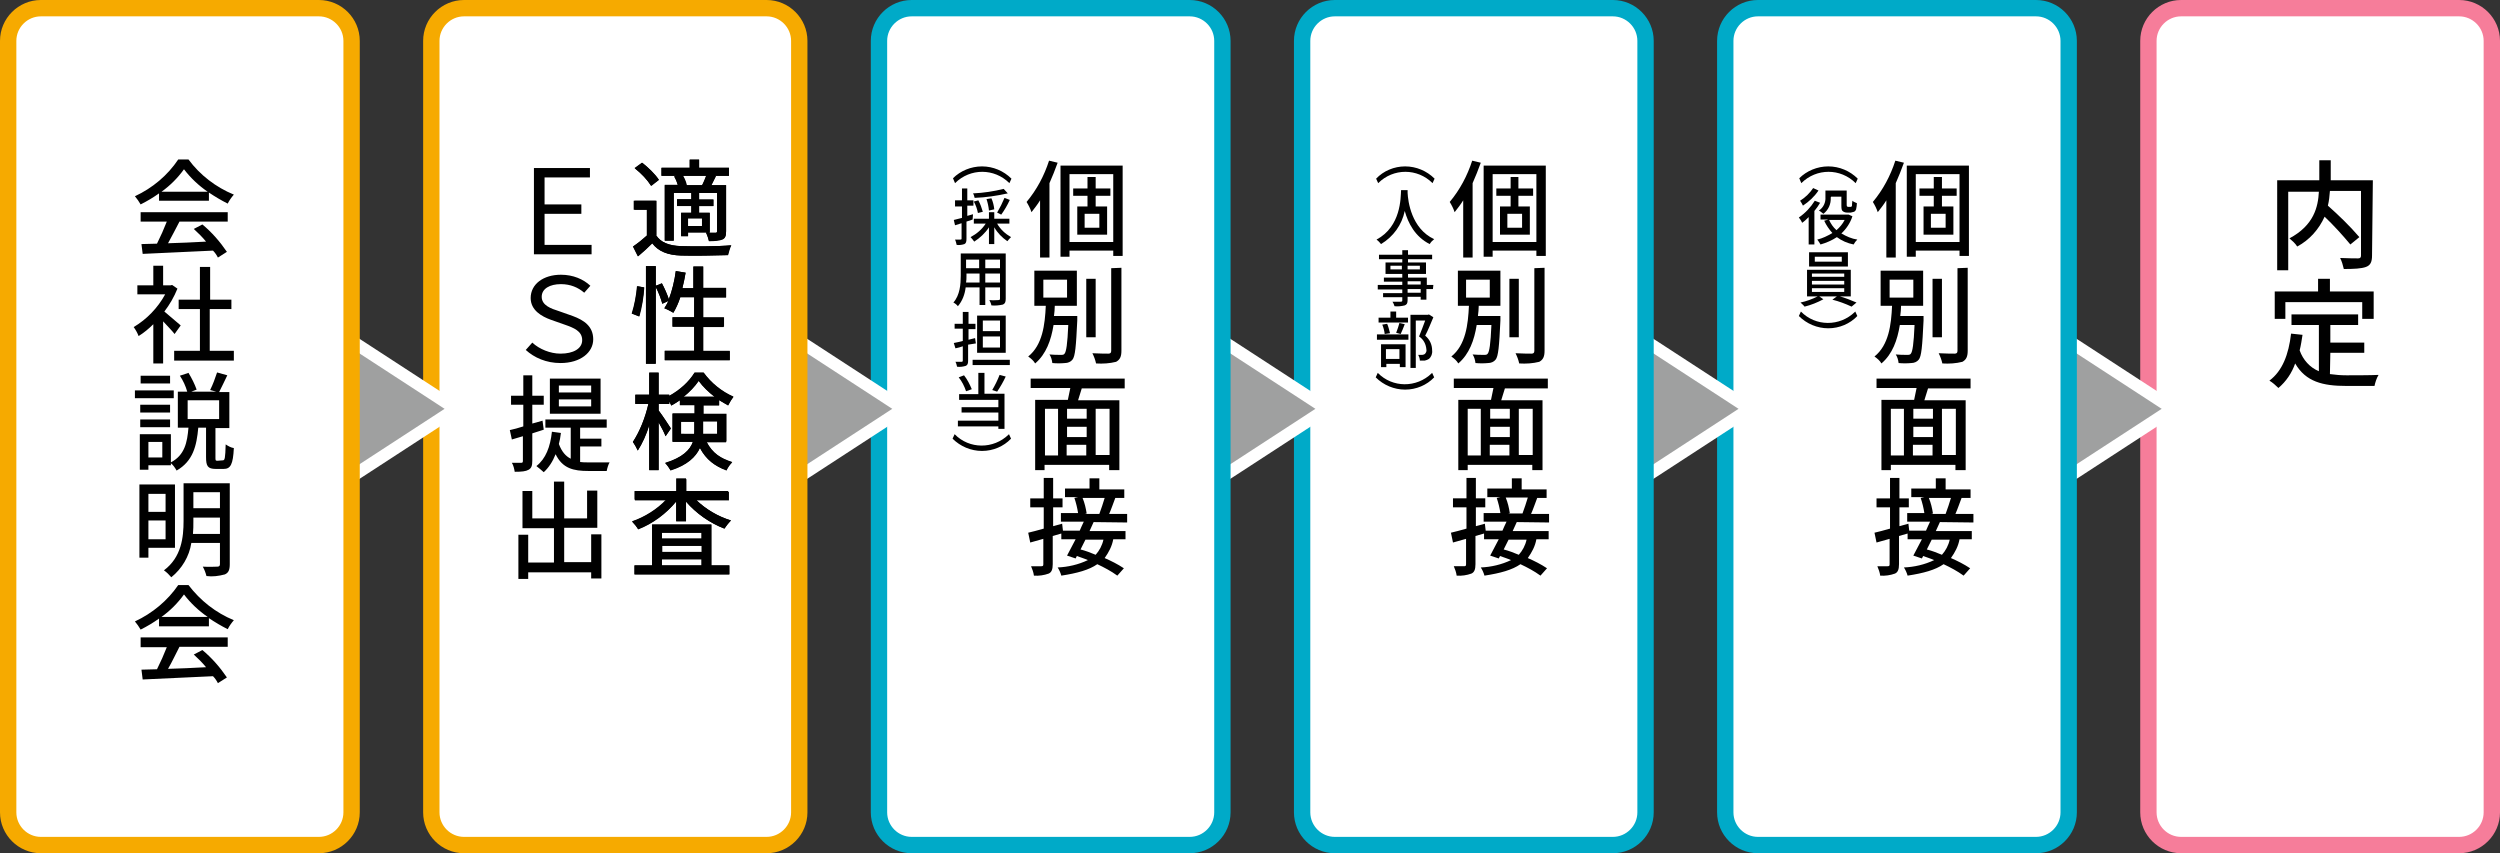 <?xml version="1.0" encoding="utf-8"?>
<!-- Generator: Adobe Illustrator 26.2.1, SVG Export Plug-In . SVG Version: 6.00 Build 0)  -->
<svg version="1.1" id="レイヤー_1" xmlns="http://www.w3.org/2000/svg" xmlns:xlink="http://www.w3.org/1999/xlink" x="0px"
	 y="0px" viewBox="0 0 611.5 208.7" style="enable-background:new 0 0 611.5 208.7;" xml:space="preserve">
<rect x="0" y="0" width="611.5" height="208.7" fill="#333333" stroke="none"/>
<style type="text/css">
	.st0{fill:#FFFFFF;}
	.st1{fill:none;stroke:#F67D9A;stroke-width:4;stroke-miterlimit:10;}
	.st2{fill:#9FA0A0;stroke:#FFFFFF;stroke-width:3;stroke-linecap:round;stroke-linejoin:round;}
	.st3{fill:none;stroke:#00AAC8;stroke-width:4;stroke-miterlimit:10;}
	.st4{fill:none;stroke:#F6AA00;stroke-width:4;stroke-miterlimit:10;}
</style>
<path class="st0" d="M533.5,2h68c4.4,0,8,3.6,8,8v188.7c0,4.4-3.6,8-8,8h-68c-4.4,0-8-3.6-8-8V10C525.5,5.6,529.1,2,533.5,2z"/>
<path class="st1" d="M533.5,2h68c4.4,0,8,3.6,8,8v188.7c0,4.4-3.6,8-8,8h-68c-4.4,0-8-3.6-8-8V10C525.5,5.6,529.1,2,533.5,2z"/>
<path d="M580.2,62.5c0,1.6-0.4,2.4-1.5,2.8s-2.9,0.5-5.4,0.5c-0.2-0.9-0.5-1.9-0.9-2.7c1.9,0.1,3.9,0.1,4.4,0.1s0.7-0.2,0.7-0.7
	V46.7h-7.6c-0.1,1.2-0.2,2.4-0.5,3.6c2.7,2.4,5.3,4.9,7.7,7.7l-2.2,1.8c-2-2.4-4.1-4.7-6.3-6.8c-1.4,3.1-3.7,5.7-6.7,7.3
	c-0.5-0.8-1.2-1.4-1.9-2c6-3.2,7-7.7,7.2-11.4h-7.5v19.2h-2.7V44.1h10.3v-4.9h2.8v4.9h10.3L580.2,62.5z"/>
<path d="M569.9,91.5c1.4,0.2,2.7,0.3,4.1,0.3c1.2,0,6.1,0,7.8-0.1c-0.5,0.8-0.8,1.8-1,2.7h-6.9c-5.7,0-9.9-1-12.5-5.5
	c-0.8,2.3-2.2,4.4-4.1,6c-0.7-0.7-1.4-1.3-2.2-1.8c3.2-2.4,4.7-6.4,5.3-11.5l2.8,0.3c-0.2,1.3-0.4,2.6-0.7,3.8
	c0.8,2.3,2.5,4.2,4.7,5.1V79.5h-6.7v-2.6h16.3v2.6h-6.8v4.3h8.3v2.5h-8.3L569.9,91.5z M559,78h-2.6v-6.7H567v-3.1h2.9v3.1h10.7V78
	h-2.8v-4.1H559V78z"/>
<polygon class="st2" points="506,116.6 506,83.4 531.5,100 "/>
<path class="st0" d="M430,2h68c4.4,0,8,3.6,8,8v188.7c0,4.4-3.6,8-8,8h-68c-4.4,0-8-3.6-8-8V10C422,5.6,425.6,2,430,2z"/>
<path class="st3" d="M430,2h68c4.4,0,8,3.6,8,8v188.7c0,4.4-3.6,8-8,8h-68c-4.4,0-8-3.6-8-8V10C422,5.6,425.6,2,430,2z"/>
<path d="M465.7,39.8c-0.6,1.7-1.3,3.4-2,5V63h-2.3V49c-0.6,1-1.4,2-2.1,2.9c-0.3-0.9-0.7-1.7-1.2-2.5c2.5-3,4.3-6.4,5.5-10.1
	L465.7,39.8z M481.6,40.5v22.1h-2.3v-1.3h-10.7v1.5h-2.2V40.5H481.6z M479.3,59.2V42.6h-10.7v16.6L479.3,59.2z M475,47.9v2.6h2.8
	v6.9h-7.3v-6.9h2.5v-2.6h-3.5v-1.8h3.5v-2.8h2v2.8h3.6v1.8L475,47.9z M475.9,52.3h-3.6v3.4h3.6V52.3z"/>
<path d="M470.5,77.4c0,0,0,0.7,0,1c-0.3,6.3-0.5,8.8-1.2,9.6c-0.4,0.5-1.1,0.8-1.8,0.8c-1,0.1-2.1,0.1-3.1,0
	c-0.1-0.8-0.3-1.5-0.7-2.1c0.9,0.1,1.9,0.1,2.8,0.1c0.4,0,0.7,0,0.9-0.3c0.4-0.5,0.7-2.3,0.9-7h-3.6c-0.6,3.7-1.8,7.1-4.5,9.4
	c-0.4-0.7-1-1.2-1.7-1.7c3.5-2.8,4.1-7.8,4.3-12.4H460v-8.6h10.4v8.6H465c0,0.8-0.1,1.7-0.2,2.5H470.5z M462.2,72.8h5.8v-4.4h-5.8
	V72.8z M475,82.5h-2.3V68.2h2.3V82.5z M481.3,65.5v20.3c0,1.5-0.4,2.2-1.3,2.7c-1.6,0.4-3.2,0.5-4.9,0.4c-0.2-0.9-0.5-1.7-0.9-2.5
	c1.8,0.1,3.4,0.1,3.9,0.1s0.7-0.2,0.7-0.7V65.6L481.3,65.5z"/>
<path d="M471.6,95c-0.3,1-0.6,2-0.9,2.9h10.1V115h-2.5v-1.3h-15.8v1.3h-2.3V97.8h8c0.2-0.9,0.4-1.9,0.6-2.9H459v-2.3h23V95H471.6z
	 M462.5,111.4h3.2V100h-3.2V111.4z M472.8,100h-4.8v2.4h4.8V100z M472.8,104.4h-4.8v2.5h4.8V104.4z M467.9,111.4h4.8v-2.6h-4.8
	V111.4z M478.4,100H475v11.3h3.4L478.4,100z"/>
<path d="M474.5,127.7c-0.3,0.7-0.7,1.5-1,2.2h8.8v2h-3c-0.3,1.7-1.1,3.2-2.1,4.6c1.6,0.7,3.2,1.5,4.7,2.5l-1.6,1.8
	c-1.5-1.1-3.2-2-4.9-2.8c-2,1.4-4.9,2.2-8.8,2.8c-0.2-0.7-0.5-1.4-0.9-2c2.5-0.1,5.1-0.7,7.4-1.8c-0.9-0.4-1.9-0.7-2.7-1l-0.3,0.6
	l-2.1-0.7c0.6-1.1,1.3-2.5,2.1-4h-3.5v-1.4c-0.7,0.2-1.4,0.4-2.1,0.6v6.9c0,1.3-0.3,2-1,2.3c-1.1,0.4-2.4,0.6-3.6,0.5
	c-0.1-0.8-0.4-1.6-0.7-2.3c1.1,0,2.1,0,2.5,0s0.5-0.1,0.5-0.5v-6.2l-3.2,0.9l-0.5-2.4c1-0.2,2.3-0.6,3.8-1v-5.2h-3.3v-2.2h3.3v-5
	h2.3v5h2.3v2.2h-2.3v4.6l2.2-0.6l0.2,1.7h4.1c0.3-0.8,0.7-1.5,1-2.2h-5.6v-2.1h4.2c-0.2-1.3-0.5-2.5-0.9-3.7l0.9-0.2h-3.2v-2.1h6
	V117h2.4v2.7h6.1v2.1h-2.2c-0.5,1.3-1,2.8-1.5,3.9h4.4v2.1L474.5,127.7z M472.5,132c-0.4,0.8-0.8,1.6-1.2,2.4
	c1.2,0.3,2.5,0.8,3.7,1.3c0.9-1,1.6-2.3,1.9-3.7H472.5z M471.8,121.8c0.5,1.2,0.8,2.5,1,3.8l-0.4,0.1h3.5c0.5-1.3,0.9-2.6,1.3-3.9
	L471.8,121.8z"/>
<polygon class="st2" points="402.5,116.6 402.5,83.4 428,100 "/>
<path class="st0" d="M326.5,2h68c4.4,0,8,3.6,8,8v188.7c0,4.4-3.6,8-8,8h-68c-4.4,0-8-3.6-8-8V10C318.5,5.6,322.1,2,326.5,2z"/>
<path class="st3" d="M326.5,2h68c4.4,0,8,3.6,8,8v188.7c0,4.4-3.6,8-8,8h-68c-4.4,0-8-3.6-8-8V10C318.5,5.6,322.1,2,326.5,2z"/>
<path d="M362.2,39.8c-0.6,1.7-1.3,3.4-2,5V63h-2.3V49c-0.6,1-1.4,2-2.1,2.9c-0.3-0.9-0.7-1.7-1.2-2.5c2.5-3,4.3-6.4,5.5-10.1
	L362.2,39.8z M378.1,40.5v22.1h-2.3v-1.3h-10.7v1.5h-2.2V40.5H378.1z M375.8,59.2V42.6h-10.7v16.6L375.8,59.2z M371.4,47.9v2.6h2.8
	v6.9h-7.3v-6.9h2.6v-2.6H366v-1.8h3.5v-2.8h1.9v2.8h3.6v1.8L371.4,47.9z M372.3,52.3h-3.6v3.4h3.6V52.3z"/>
<path d="M367,77.4c0,0,0,0.7,0,1c-0.3,6.3-0.5,8.8-1.2,9.6c-0.4,0.5-1.1,0.8-1.8,0.8c-1,0.1-2.1,0.1-3.1,0c-0.1-0.8-0.3-1.5-0.7-2.1
	c0.9,0.1,1.9,0.1,2.8,0.1c0.4,0,0.7,0,0.9-0.3c0.4-0.5,0.7-2.3,0.9-7h-3.6c-0.6,3.7-1.8,7.1-4.5,9.4c-0.4-0.7-1-1.2-1.7-1.7
	c3.5-2.8,4.1-7.8,4.3-12.4h-2.7v-8.6h10.4v8.6h-5.3c0,0.8-0.1,1.7-0.2,2.5H367z M358.6,72.8h5.8v-4.4h-5.8V72.8z M371.5,82.5h-2.3
	V68.2h2.3V82.5z M377.8,65.5v20.3c0,1.5-0.4,2.2-1.3,2.7c-1.6,0.4-3.2,0.5-4.9,0.4c-0.2-0.9-0.5-1.7-0.9-2.5
	c1.8,0.1,3.4,0.1,3.9,0.1s0.7-0.2,0.7-0.7V65.6L377.8,65.5z"/>
<path d="M368.1,95c-0.3,1-0.6,2-0.9,2.9h10.1V115h-2.5v-1.3H359v1.3h-2.3V97.8h8c0.2-0.9,0.4-1.9,0.6-2.9h-9.7v-2.3h23V95H368.1z
	 M359,111.4h3.2V100H359V111.4z M369.3,100h-4.8v2.4h4.8V100z M369.3,104.4h-4.8v2.5h4.8V104.4z M364.4,111.4h4.8v-2.6h-4.8V111.4z
	 M374.9,100h-3.4v11.3h3.4V100z"/>
<path d="M371,127.7c-0.3,0.7-0.7,1.5-1,2.2h8.8v2h-3c-0.3,1.7-1.1,3.2-2.1,4.6c1.6,0.7,3.2,1.5,4.7,2.5l-1.6,1.8
	c-1.5-1.1-3.2-2-4.9-2.8c-2,1.4-4.9,2.2-8.8,2.8c-0.2-0.7-0.5-1.4-0.9-2c2.5-0.1,5.1-0.7,7.4-1.8c-0.9-0.4-1.9-0.7-2.7-1l-0.3,0.6
	l-2.1-0.7c0.6-1.1,1.3-2.5,2.1-4H363v-1.4c-0.7,0.2-1.4,0.4-2.1,0.6v6.9c0,1.3-0.3,2-1,2.3c-1.1,0.4-2.4,0.6-3.6,0.5
	c-0.1-0.8-0.4-1.6-0.7-2.3c1.1,0,2.1,0,2.5,0s0.5-0.1,0.5-0.5v-6.2l-3.2,0.9l-0.5-2.4c1-0.2,2.3-0.6,3.8-1v-5.2h-3.3v-2.2h3.3v-5
	h2.3v5h2.3v2.2h-2.3v4.6l2.2-0.6l0.2,1.7h4.1c0.3-0.8,0.7-1.5,1-2.2h-5.6v-2.1h4.1c-0.2-1.3-0.5-2.5-0.9-3.7l0.9-0.2h-3.2v-2.1h6
	V117h2.4v2.7h6.1v2.1H376c-0.5,1.3-1,2.8-1.5,3.9h4.4v2.1L371,127.7z M369,132c-0.4,0.8-0.8,1.6-1.2,2.4c1.2,0.3,2.5,0.8,3.7,1.3
	c0.9-1,1.6-2.3,1.9-3.7H369z M368.3,121.7c0.5,1.2,0.8,2.5,1,3.8l-0.4,0.1h3.5c0.5-1.3,0.9-2.6,1.3-3.9L368.3,121.7z"/>
<polygon class="st2" points="299,116.6 299,83.4 324.5,100 "/>
<path class="st0" d="M223,2h68c4.4,0,8,3.6,8,8v188.7c0,4.4-3.6,8-8,8h-68c-4.4,0-8-3.6-8-8V10C215,5.6,218.6,2,223,2z"/>
<path class="st3" d="M223,2h68c4.4,0,8,3.6,8,8v188.7c0,4.4-3.6,8-8,8h-68c-4.4,0-8-3.6-8-8V10C215,5.6,218.6,2,223,2z"/>
<path d="M258.7,39.8c-0.6,1.7-1.3,3.4-2,5V63h-2.3V49c-0.6,1-1.4,2-2.1,2.9c-0.3-0.9-0.7-1.7-1.2-2.5c2.5-3,4.3-6.4,5.5-10.1
	L258.7,39.8z M274.6,40.5v22.1h-2.3v-1.3h-10.7v1.5h-2.2V40.5H274.6z M272.3,59.2V42.6h-10.7v16.6L272.3,59.2z M268,47.9v2.6h2.8
	v6.9h-7.3v-6.9h2.5v-2.6h-3.5v-1.8h3.5v-2.8h2v2.8h3.6v1.8L268,47.9z M268.9,52.3h-3.6v3.4h3.6V52.3z"/>
<path d="M263.5,77.4c0,0,0,0.7,0,1c-0.3,6.3-0.5,8.8-1.2,9.6c-0.4,0.5-1.1,0.8-1.8,0.8c-1,0.1-2.1,0.1-3.1,0
	c-0.1-0.8-0.3-1.5-0.7-2.1c0.9,0.1,1.9,0.1,2.8,0.1c0.4,0,0.7,0,0.9-0.3c0.4-0.5,0.7-2.3,0.9-7h-3.6c-0.6,3.7-1.8,7.1-4.5,9.4
	c-0.4-0.7-1-1.2-1.7-1.7c3.5-2.8,4.1-7.8,4.3-12.4H253v-8.6h10.4v8.6H258c0,0.8-0.1,1.7-0.2,2.5H263.5z M255.2,72.8h5.8v-4.4h-5.8
	V72.8z M268,82.5h-2.3V68.2h2.3V82.5z M274.3,65.5v20.3c0,1.5-0.4,2.2-1.3,2.7c-1.6,0.4-3.2,0.5-4.9,0.4c-0.2-0.9-0.5-1.7-0.9-2.5
	c1.8,0.1,3.4,0.1,3.9,0.1s0.7-0.2,0.7-0.7V65.6L274.3,65.5z"/>
<path d="M264.6,95c-0.3,1-0.6,2-0.9,2.9h10.1V115h-2.5v-1.3h-15.8v1.3h-2.3V97.8h8c0.2-0.9,0.4-1.9,0.6-2.9h-9.7v-2.3h23V95H264.6z
	 M255.6,111.4h3.2V100h-3.2V111.4z M265.8,100h-4.8v2.4h4.8V100z M265.8,104.4h-4.8v2.5h4.8V104.4z M260.9,111.4h4.8v-2.6h-4.8
	V111.4z M271.4,100H268v11.3h3.4L271.4,100z"/>
<path d="M267.5,127.7c-0.3,0.7-0.7,1.5-1,2.2h8.8v2h-3c-0.3,1.7-1.1,3.2-2.1,4.6c1.6,0.7,3.2,1.5,4.7,2.5l-1.6,1.8
	c-1.5-1.1-3.2-2-4.9-2.8c-2,1.4-4.9,2.2-8.8,2.8c-0.2-0.7-0.5-1.4-0.9-2c2.5-0.1,5.1-0.7,7.4-1.8c-0.9-0.4-1.9-0.7-2.7-1l-0.3,0.6
	l-2.1-0.7c0.6-1.1,1.3-2.5,2.1-4h-3.5v-1.4c-0.7,0.2-1.4,0.4-2.1,0.6v6.9c0,1.3-0.3,2-1,2.3c-1.1,0.4-2.4,0.6-3.6,0.5
	c-0.1-0.8-0.4-1.6-0.7-2.3c1.1,0,2.1,0,2.5,0s0.5-0.1,0.5-0.5v-6.2l-3.2,0.9l-0.5-2.4c1-0.2,2.3-0.6,3.8-1v-5.2h-3.3v-2.2h3.3v-5
	h2.3v5h2.3v2.2h-2.3v4.6l2.2-0.6l0.2,1.7h4.1c0.3-0.8,0.7-1.5,1-2.2h-5.6v-2.1h4.2c-0.2-1.3-0.5-2.5-0.9-3.7l0.9-0.2h-3.2v-2.1h6
	V117h2.4v2.7h6.1v2.1h-2.2c-0.5,1.3-1,2.8-1.5,3.9h4.4v2.1L267.5,127.7z M265.5,132c-0.4,0.8-0.8,1.6-1.2,2.4
	c1.2,0.3,2.5,0.8,3.7,1.3c0.9-1,1.6-2.3,1.9-3.7H265.5z M264.8,121.8c0.5,1.2,0.8,2.5,1,3.8l-0.4,0.1h3.5c0.5-1.3,0.9-2.6,1.3-3.9
	L264.8,121.8z"/>
<path d="M447.2,40.7c2.7,0,5.3,1.1,7.2,3l-0.5,1.1c-3.7-3.7-9.6-3.7-13.3,0c0,0,0,0,0,0l-0.5-1.2C441.9,41.8,444.5,40.7,447.2,40.7z
	"/>
<path d="M445.2,49.6c-0.4,0.7-0.9,1.4-1.4,2v8.2h-1.4v-6.7c-0.5,0.5-1,1-1.6,1.4c-0.2-0.5-0.5-0.9-0.8-1.3c1.6-1.1,2.9-2.5,3.9-4.1
	L445.2,49.6z M444.8,46.6c-1,1.5-2.3,2.7-3.8,3.7c-0.2-0.4-0.4-0.8-0.7-1.2c1.3-0.8,2.4-1.9,3.2-3.1L444.8,46.6z M453.1,52.9
	c-0.5,1.6-1.5,3.1-2.7,4.2c1.2,0.7,2.5,1.3,3.9,1.5c-0.4,0.4-0.7,0.8-0.9,1.2c-1.5-0.3-2.9-0.9-4.1-1.8c-1.2,0.8-2.6,1.4-4,1.8
	c-0.2-0.4-0.5-0.8-0.8-1.2c1.3-0.3,2.5-0.9,3.7-1.6c-0.8-0.9-1.5-1.9-2-3l1-0.3h-1.9v-1.2h6.6h0.3L453.1,52.9z M447.8,48.3
	c0.1,1.6-0.6,3.1-1.8,4c-0.4-0.3-0.7-0.6-1.1-0.8c1.1-0.7,1.7-2,1.6-3.3v-1.6h5.2v3.4c0,0.2,0,0.4,0.1,0.5c0.1,0,0.1,0.1,0.2,0.1
	h0.5c0.1,0,0.2,0,0.3,0c0.1-0.1,0.2-0.2,0.2-0.3c0-0.2,0-0.7,0.1-1.2c0.3,0.3,0.7,0.4,1.1,0.6c0,0.5-0.1,1-0.2,1.5
	c-0.1,0.3-0.3,0.5-0.5,0.6c-0.3,0.1-0.5,0.1-0.8,0.2h-0.9c-0.4,0-0.7-0.1-1-0.3c-0.3-0.2-0.4-0.5-0.4-1.4v-2.2h-2.5L447.8,48.3z
	 M447.4,53.8c0.4,0.9,1,1.8,1.8,2.5c0.8-0.7,1.5-1.5,2-2.5H447.4z"/>
<path d="M449.7,72.4c1.5,0.4,3,1,4.4,1.6l-1.2,1c-1.5-0.7-3.1-1.3-4.7-1.7l1.1-0.8h-4.3l1,0.7c-1.5,0.8-3,1.4-4.6,1.8
	c-0.3-0.4-0.7-0.7-1-1c1.4-0.3,2.8-0.8,4.2-1.5h-2.6v-6.5h10.7v6.5H449.7z M452,65.2h-9.5v-3.5h9.5V65.2z M443.2,67.7h7.9v-0.8h-7.9
	V67.7z M443.2,69.6h7.9v-0.9h-7.9V69.6z M443.2,71.4h7.9v-0.9h-7.9V71.4z M450.5,62.8h-6.6V64h6.6V62.8z"/>
<path d="M447.2,80.3c-2.7,0-5.3-1.1-7.2-3l0.5-1.1c3.6,3.7,9.5,3.7,13.2,0.1c0,0,0,0,0.1-0.1l0.5,1.1
	C452.5,79.2,449.9,80.3,447.2,80.3z"/>
<path d="M343.7,40.7c2.7,0,5.3,1.1,7.2,3l-0.5,1.1c-3.7-3.7-9.6-3.7-13.3,0c0,0,0,0,0,0l-0.5-1.1C338.4,41.8,341,40.7,343.7,40.7z"
	/>
<path d="M344.3,46.5c0,0.2,0,0.5,0,0.7c0.1,2,0.9,8.7,6.5,11.3c-0.4,0.3-0.8,0.7-1.1,1.2c-3.6-1.8-5.3-5.2-6.1-8.1
	c-0.7,3.4-2.8,6.3-5.8,8.1c-0.3-0.4-0.7-0.8-1.1-1.1c6-3.2,5.9-10.2,6-12.1H344.3z"/>
<path d="M350.5,70.7h-1.6v2.6h-1.4v-0.7h-3.2v0.8c0,0.8-0.2,1.1-0.7,1.3c-0.8,0.2-1.7,0.3-2.5,0.2c-0.1-0.4-0.3-0.8-0.5-1.1
	c0.8,0,1.7,0,2,0s0.4-0.1,0.4-0.3v-0.8h-4.7v-1h4.7v-0.9h-6v-1.1h6v-0.8h-4.5v-1h4.5v-0.9h-4.1v-2.8h4.1v-0.8h-5.7v-1.1h5.7v-1.1
	h1.4v1.1h5.9v1.1h-5.9v0.8h4.4v2.8h-4.4v0.9h4.6v1.8h1.6L350.5,70.7z M342.9,65.9V65h-2.8v0.9L342.9,65.9z M344.3,65v0.9h3V65
	L344.3,65z M344.3,69.6h3.2v-0.8h-3.2V69.6z M347.5,70.7h-3.2v0.9h3.2V70.7z"/>
<path d="M336.8,81.8h7.7v1.3h-7.7V81.8z M344.3,78.9h-7.1v-1.2h2.9v-1.5h1.4v1.5h2.9V78.9z M337.8,84.2h6v5.6h-1.4v-0.8h-3.3v0.8
	h-1.3L337.8,84.2z M338.7,81.7c-0.1-0.8-0.3-1.6-0.6-2.3l1.2-0.2c0.3,0.7,0.5,1.5,0.7,2.3L338.7,81.7z M339,85.4v2.4h3.3v-2.4H339z
	 M341.5,81.4c0.3-0.8,0.6-1.6,0.8-2.4l1.3,0.3c-0.3,0.8-0.7,1.8-1,2.4L341.5,81.4z M350.6,77.6c-0.6,1.4-1.3,3.2-2,4.5
	c1.1,0.9,1.7,2.2,1.7,3.6c0.1,0.8-0.2,1.6-0.8,2.1c-0.3,0.2-0.6,0.3-1,0.4c-0.4,0-0.8,0-1.2,0c0-0.5-0.2-1-0.4-1.4c0.3,0,0.7,0,1,0
	c0.2,0,0.4-0.1,0.6-0.2c0.3-0.3,0.5-0.7,0.4-1.1c-0.1-1.3-0.7-2.5-1.8-3.2c0.5-1.2,1.1-2.8,1.5-3.9h-2.3v11.6H345V77h4.3l0.2-0.1
	L350.6,77.6z"/>
<path d="M343.7,95.3c-2.7,0-5.3-1.1-7.2-3l0.5-1.1c3.6,3.7,9.5,3.7,13.2,0.1c0,0,0,0,0.1-0.1l0.5,1.1
	C349,94.2,346.4,95.3,343.7,95.3z"/>
<path d="M240.2,40.7c2.7,0,5.3,1.1,7.2,3l-0.5,1.1c-3.7-3.7-9.6-3.7-13.3,0c0,0,0,0,0,0l-0.5-1.2C234.9,41.8,237.5,40.7,240.2,40.7z
	"/>
<path d="M237.9,53.7l-1.5,0.5v4.2c0,0.7-0.1,1.1-0.5,1.3c-0.6,0.2-1.3,0.3-1.9,0.2c-0.1-0.4-0.2-0.9-0.4-1.3c0.6,0,1.2,0,1.3,0
	s0.3,0,0.3-0.2v-3.8l-1.6,0.5l-0.3-1.3l2-0.5v-2.8h-1.7V49h1.7v-2.9h1.3V49h1.5v1.3h-1.5v2.5l1.4-0.4L237.9,53.7z M243.9,54.7
	c0.8,1.4,2,2.5,3.4,3.3c-0.3,0.3-0.6,0.6-0.9,1c-1.3-0.9-2.4-2-3.2-3.4v4.1h-1.3v-4.1c-0.9,1.4-2.2,2.6-3.6,3.5
	c-0.3-0.4-0.6-0.8-0.9-1.1c1.5-0.8,2.8-1.9,3.7-3.3h-2.9v-1.2h3.7v-1.6h1.3v1.6h3.7v1.2L243.9,54.7z M246.5,47.3
	c-2.7,0.6-5.4,1-8.1,1.1c-0.1-0.4-0.2-0.8-0.4-1.1c2.5-0.1,5.1-0.5,7.5-1.1L246.5,47.3z M239.2,52.1c-0.2-1-0.5-1.9-1-2.8l1.1-0.3
	c0.5,0.9,0.8,1.8,1.1,2.8L239.2,52.1z M241.9,51.5c-0.1-1-0.3-1.9-0.6-2.8l1.2-0.2c0.4,0.9,0.6,1.8,0.7,2.7L241.9,51.5z M243.9,52
	c0.7-1.2,1.3-2.4,1.8-3.6l1.3,0.5c-0.6,1.3-1.3,2.5-2.1,3.6L243.9,52z"/>
<path d="M246,73.1c0,0.8-0.2,1.2-0.7,1.4c-0.9,0.2-1.9,0.3-2.8,0.2c-0.1-0.5-0.3-0.9-0.5-1.3c1,0.1,1.9,0,2.2,0s0.4-0.1,0.4-0.4
	v-2.7H241v4.3h-1.4v-4.3h-3.4c-0.2,1.7-0.8,3.3-1.9,4.6c-0.3-0.4-0.7-0.7-1.1-0.9c1.6-1.8,1.8-4.5,1.8-6.6v-5.4H246V73.1z
	 M239.6,69.1v-2.2h-3.2v0.6c0,0.5,0,1.1-0.1,1.6L239.6,69.1z M236.3,63.5v2.1h3.2v-2.1L236.3,63.5z M244.6,63.5H241v2.1h3.6
	L244.6,63.5z M244.6,69.1v-2.2H241v2.2L244.6,69.1z"/>
<path d="M236.8,84.3v3.9c0,0.7-0.1,1.1-0.6,1.3c-0.7,0.2-1.4,0.3-2.1,0.2c-0.1-0.4-0.2-0.9-0.4-1.2h1.5c0.2,0,0.3-0.1,0.3-0.3v-3.5
	c-0.6,0.2-1.2,0.4-1.8,0.5l-0.4-1.3c0.6-0.1,1.4-0.3,2.2-0.5v-3h-2v-1.2h2v-2.9h1.4v2.9h1.7v1.3h-1.7v2.6l1.6-0.4l0.2,1.3
	L236.8,84.3z M247,88v1.3h-9.1V88H247z M246,86.3h-7v-9.1h7V86.3z M244.6,78.4h-4.2V81h4.2V78.4z M244.6,82.3h-4.2V85h4.2V82.3z"/>
<path d="M240.9,96.3h4.8v8.6h-1.5v-0.6h-9.9v-1.4h9.9v-2h-9v-1.3h9v-1.8h-9.6v-1.4h4.7v-5.2h1.5V96.3z M236.3,95.7
	c-0.4-1.2-1-2.4-1.8-3.4l1.3-0.5c0.8,1,1.4,2.2,1.9,3.4L236.3,95.7z M246,92.1c-0.6,1.3-1.3,2.5-2.1,3.7l-1.2-0.4
	c0.7-1.2,1.3-2.4,1.8-3.7L246,92.1z"/>
<path d="M240.2,110.3c-2.7,0-5.3-1.1-7.2-3l0.5-1.1c3.6,3.7,9.5,3.7,13.2,0.1c0,0,0,0,0.1-0.1l0.5,1.1
	C245.5,109.2,242.9,110.3,240.2,110.3z"/>
<polygon class="st2" points="195.5,116.6 195.5,83.4 221,100 "/>
<path class="st0" d="M113.5,2h74c4.4,0,8,3.6,8,8v188.7c0,4.4-3.6,8-8,8h-74c-4.4,0-8-3.6-8-8V10C105.5,5.6,109.1,2,113.5,2z"/>
<path class="st4" d="M113.5,2h74c4.4,0,8,3.6,8,8v188.7c0,4.4-3.6,8-8,8h-74c-4.4,0-8-3.6-8-8V10C105.5,5.6,109.1,2,113.5,2z"/>
<path d="M160.4,57.5c1.1,1.8,3.2,2.6,6.1,2.7s9,0.1,12.3-0.2c-0.4,0.8-0.6,1.6-0.8,2.4c-3,0.1-8.5,0.2-11.5,0.1c-3.2-0.1-5.5-1-7-3
	c-1.1,1.1-2.2,2.1-3.5,3.2l-1.2-2.4c1.2-0.8,2.3-1.7,3.4-2.7v-6.3H155v-2.2h5.4L160.4,57.5z M159.2,45.4c-1.1-1.7-2.4-3.1-4-4.3
	l1.8-1.3c1.6,1.2,3,2.6,4.1,4.2L159.2,45.4z M165.6,43h-3.8v-2h6.9v-2h2.3v2h7.3v2h-3.5l0.3,0.1c-0.4,0.8-0.8,1.6-1.1,2.2h3.6v11.2
	c0,1.1-0.2,1.7-0.9,2c-1.1,0.3-2.2,0.4-3.3,0.4c-0.2-0.7-0.4-1.4-0.7-2c1,0,2,0,2.3,0s0.4-0.1,0.4-0.4v-9.3h-4.4v1.6h3.5v1.6h-3.5
	v1.7h2.6v4.8h-5.3v0.9h-1.7v-5.7h2.5v-1.7h-3.5v-1.6h3.5v-1.6h-4.3v11.7h-2.2V45.2h3.2c-0.2-0.7-0.5-1.4-0.9-2.1L165.6,43z
	 M171.7,45.3c0.4-0.7,0.7-1.5,1-2.3H167c0.4,0.7,0.7,1.5,0.9,2.3h-0.1L171.7,45.3z M171.7,53.4h-3.5v1.9h3.5V53.4z"/>
<path d="M154.5,76.7c0.7-2.2,1.1-4.4,1.3-6.7l1.7,0.3c-0.1,2.4-0.6,4.8-1.2,7.1L154.5,76.7z M178.5,85.8v2.3h-15.9v-2.3h7.2v-5.9
	h-5.3v-2.3h5.3v-4.9h-3.4c-0.4,1.3-1,2.6-1.7,3.8c-0.7-0.4-1.4-0.8-2.2-1.1c0.4-0.6,0.7-1.2,1-1.8l-1.5,0.7
	c-0.4-1.4-0.9-2.8-1.6-4.1v18.7h-2.4V65.1h2.4v4.8l1.5-0.6c0.7,1.2,1.2,2.6,1.7,3.9c0.8-2.2,1.4-4.6,1.7-6.9l2.4,0.4
	c-0.2,1.3-0.5,2.5-0.8,3.8h2.7v-5.3h2.4v5.2h5.6v2.3h-5.6v4.9h5.1v2.3h-5.1v5.9H178.5z"/>
<path d="M172.8,108c1.5,2.9,3.5,4.1,6.3,5c-0.6,0.6-1.1,1.2-1.4,2c-2.8-0.9-5.2-2.9-6.5-5.5c-1,2.2-3.1,4.2-7.2,5.5
	c-0.4-0.7-0.8-1.3-1.3-1.8c4.3-1.3,6.1-3.2,6.8-5.2h-5v-6.9h5.4v-2h-3.6v-1.2c-0.7,0.5-1.4,0.9-2.1,1.3c-0.2-0.3-0.3-0.7-0.5-1v0.6
	h-2.6v1.6c0.7,0.9,2.6,3.8,3,4.4l-1.3,1.9c-0.3-0.8-1-2.2-1.7-3.4v11.7h-2.3V104c-0.6,2.2-1.6,4.3-2.8,6.2c-0.3-0.7-0.7-1.4-1.2-2.1
	c1.8-2.9,3.1-6,3.8-9.3h-3.2v-2.3h3.4v-5.4h2.3v5.4h2.6v0.3c2.5-1.4,4.7-3.3,6.2-5.7h2.2c1.9,2.6,4.4,4.6,7.3,5.9
	c-0.5,0.7-0.9,1.4-1.3,2.1c-0.7-0.4-1.5-0.8-2.2-1.3v1.3h-3.8v2.1h5.6v6.8H172.8z M169.8,106.1c0-0.4,0-0.8,0-1.1V103h-3.3v3.1
	H169.8z M174.8,97c-1.5-1.1-2.8-2.4-3.9-3.9c-1,1.5-2.3,2.8-3.7,3.9H174.8z M171.9,103v2c0,0.4,0,0.7,0,1.1h3.5v-3.1L171.9,103z"/>
<path d="M170.3,122.3c2.4,2.3,5.3,4,8.5,5c-0.6,0.6-1.1,1.2-1.6,2c-3.6-1.4-6.9-3.7-9.4-6.6v4.8h-2.4v-4.8c-2.5,3-5.7,5.4-9.3,6.8
	c-0.4-0.7-0.9-1.3-1.5-1.9c3.2-1.1,6-2.9,8.4-5.2h-7.7v-2.1h10.2v-3.1h2.4v3.1h10.4v2.1H170.3z M174.1,138.3h4.3v2.2h-23.2v-2.2h4.3
	v-10h14.5V138.3z M161.9,130.3v1.4h9.7v-1.4H161.9z M171.6,133.5h-9.7v1.5h9.7V133.5z M161.9,138.3h9.7v-1.5h-9.7V138.3z"/>
<polygon class="st2" points="86,116.6 86,83.4 111.5,100 "/>
<path class="st0" d="M10,2h68c4.4,0,8,3.6,8,8v188.7c0,4.4-3.6,8-8,8H10c-4.4,0-8-3.6-8-8V10C2,5.6,5.6,2,10,2z"/>
<path class="st4" d="M10,2h68c4.4,0,8,3.6,8,8v188.7c0,4.4-3.6,8-8,8H10c-4.4,0-8-3.6-8-8V10C2,5.6,5.6,2,10,2z"/>
<path d="M38.9,47.3c-1.4,1-2.9,1.9-4.5,2.7c-0.4-0.7-0.9-1.4-1.4-2c4.3-2,8-5.1,10.6-9h2.5c2.8,3.8,6.7,6.8,11.1,8.6
	c-0.6,0.7-1.1,1.4-1.5,2.2c-1.6-0.8-3.1-1.7-4.6-2.7v2H38.9V47.3z M34.4,51.9h21.3v2.3H43.9c-0.9,1.7-1.9,3.7-2.8,5.3
	c2.9-0.1,6.1-0.2,9.3-0.4c-0.9-1.1-1.9-2.1-3-3.1l2.1-1.1c2.3,1.9,4.3,4.2,6,6.7L53.3,63c-0.3-0.6-0.7-1.2-1.2-1.7
	c-6.2,0.3-12.8,0.6-17.2,0.8l-0.3-2.4l3.8-0.1c0.9-1.8,1.7-3.6,2.4-5.4h-6.4V51.9z M50.8,46.9c-2.2-1.5-4.2-3.4-5.8-5.5
	c-1.5,2.1-3.4,4-5.5,5.5H50.8z"/>
<path d="M42.7,81.7c-0.6-0.8-1.8-2-2.8-3.1v10.3h-2.4v-9.6c-1.1,1.1-2.3,2.1-3.6,2.9c-0.3-0.8-0.7-1.5-1.2-2.2
	c3.2-1.9,5.9-4.7,7.7-8h-6.8v-2.2h3.9v-4.8h2.4v4.8h1.8l0.4-0.1l1.3,0.9c-0.8,2-1.9,3.9-3.2,5.6c1.2,1,3.4,2.9,4,3.4L42.7,81.7z
	 M57.2,85.8v2.4H42.6v-2.4h6.3V75.6h-5.2v-2.3h5.2v-8h2.5v8h5.2v2.3h-5.3v10.2H57.2z"/>
<path d="M42.5,97.4H33v-1.9h9.5V97.4z M54.5,112.6c0.5,0,0.6-0.5,0.7-3.9c0.6,0.4,1.3,0.8,2,0.9c-0.2,4-0.8,5.1-2.5,5.1h-1.9
	c-2,0-2.4-0.7-2.4-2.9v-7.2h-1.9c-0.4,4.5-1.3,8.2-5.3,10.5c-0.4-0.7-0.8-1.3-1.4-1.8v0.5h-5.5v1.1h-2.1v-8.7h7.6v6.9
	c3.4-1.8,4-4.9,4.3-8.5h-2.6v-8.8h2.3c-0.4-1.4-1-2.7-1.8-3.9l2.1-0.7c0.8,1.3,1.5,2.7,2,4.1l-1.3,0.5h6.1l-1.5-0.4
	c0.7-1.4,1.2-2.8,1.7-4.3l2.5,0.7c-0.7,1.4-1.4,3-2,4.1h2.5v8.8h-3.4v7.2c0,0.7,0,0.8,0.5,0.8L54.5,112.6z M41.6,100.9h-7.3v-1.9
	h7.3L41.6,100.9z M34.3,102.6h7.3v1.9h-7.3L34.3,102.6z M41.6,93.8h-7.2v-1.9h7.2L41.6,93.8z M39.7,108.1h-3.4v3.8h3.4L39.7,108.1z
	 M45.9,102.5h7.7v-4.6h-7.7L45.9,102.5z"/>
<path d="M36.3,134.1v2.3h-2.2v-17.9h8.7v15.5H36.3z M36.3,120.8v4.4h4.2v-4.4H36.3z M40.5,131.9v-4.6h-4.2v4.6H40.5z M56.2,138
	c0,1.4-0.3,2.1-1.2,2.5c-1.5,0.4-3,0.6-4.5,0.4c-0.2-0.8-0.5-1.6-0.9-2.3c1.6,0.1,3.2,0,3.6,0s0.6-0.2,0.6-0.6v-5.2h-7
	c-0.5,3.3-2.3,6.3-4.9,8.4c-0.5-0.6-1.1-1.2-1.8-1.7c4.3-3.2,4.8-8.1,4.8-12.1v-9.2h11.3V138z M53.8,130.6v-4h-6.5v0.9
	c0,1,0,2.1-0.1,3.1H53.8z M47.3,120.4v3.9h6.5v-3.9H47.3z"/>
<path d="M38.9,151.3c-1.4,1-2.9,1.9-4.5,2.7c-0.4-0.7-0.9-1.4-1.4-2c4.3-2,8-5.1,10.6-8.9h2.5c2.9,3.8,6.7,6.8,11.1,8.6
	c-0.6,0.7-1.1,1.4-1.5,2.2c-1.6-0.8-3.1-1.7-4.6-2.7v2H38.9V151.3z M34.4,155.9h21.3v2.3H43.9c-0.9,1.7-1.8,3.7-2.8,5.4
	c2.9-0.1,6.1-0.2,9.3-0.4c-0.9-1.1-1.9-2.1-3-3.1l2.1-1.1c2.3,1.9,4.3,4.2,6,6.7l-2.2,1.4c-0.3-0.6-0.7-1.2-1.2-1.7
	c-6.2,0.3-12.8,0.6-17.2,0.8l-0.3-2.4l3.8-0.1c0.9-1.8,1.7-3.6,2.4-5.4h-6.4V155.9z M50.8,150.9c-2.2-1.5-4.2-3.4-5.8-5.5
	c-1.5,2.1-3.4,4-5.5,5.5H50.8z"/>
<g>
	<path d="M160.5,57.5c1.1,1.8,3.2,2.6,6.1,2.7c2.9,0.1,9,0.1,12.3-0.2c-0.3,0.5-0.6,1.7-0.8,2.4c-3,0.1-8.5,0.2-11.5,0.1
		c-3.2-0.1-5.5-1-7-3c-1.1,1.1-2.2,2.1-3.5,3.2l-1.2-2.4c1-0.7,2.3-1.7,3.4-2.7v-6.3h-3.1v-2.2h5.4V57.5z M159.3,45.5
		c-0.7-1.3-2.5-3.1-4-4.3l1.8-1.4c1.5,1.2,3.3,2.9,4.1,4.2L159.3,45.5z M165.6,43h-3.8v-1.9h6.9v-2h2.3v2h7.3V43h-3.5l0.3,0.1
		c-0.4,0.8-0.8,1.6-1.1,2.2h3.6v11.3c0,1.1-0.2,1.7-0.9,2c-0.7,0.3-1.8,0.4-3.3,0.4c-0.1-0.6-0.4-1.5-0.7-2c1,0.1,2,0.1,2.3,0
		c0.3,0,0.4-0.1,0.4-0.4v-9.4h-4.4v1.6h3.5v1.6h-3.5V52h2.6v4.8h-5.3v0.9h-1.7V52h2.5v-1.7h-3.5v-1.6h3.5v-1.6h-4.3v11.7h-2.2V45.3
		h3.2c-0.2-0.7-0.5-1.5-0.9-2.1L165.6,43z M171.8,45.3c0.3-0.7,0.7-1.5,1-2.3h-5.7c0.4,0.7,0.8,1.6,0.9,2.3l-0.1,0H171.8z
		 M171.8,53.4h-3.5v1.9h3.5V53.4z"/>
	<path d="M154.6,76.7c0.6-1.7,1.1-4.6,1.3-6.7l1.7,0.3c-0.1,2.1-0.6,5.1-1.2,7.1L154.6,76.7z M178.5,85.8v2.3h-15.9v-2.3h7.2v-5.9
		h-5.3v-2.3h5.3v-4.9h-3.4c-0.5,1.5-1.1,2.8-1.7,3.8c-0.5-0.3-1.6-0.9-2.2-1.1c0.3-0.5,0.7-1.1,1-1.8l-1.5,0.7
		c-0.2-1-0.9-2.7-1.6-4.1V89h-2.4V65.1h2.4v4.8l1.5-0.6c0.6,1.2,1.4,2.8,1.7,3.9c0.8-2,1.4-4.5,1.7-6.9l2.4,0.4
		c-0.2,1.3-0.5,2.6-0.8,3.8h2.7v-5.3h2.4v5.3h5.6v2.3h-5.6v4.9h5v2.3h-5v5.9H178.5z"/>
	<path d="M172.8,108.1c1.5,2.9,3.5,4.1,6.3,5c-0.5,0.5-1.1,1.3-1.4,2c-2.8-1.1-4.9-2.5-6.5-5.5c-1,2.2-3.1,4.2-7.2,5.5
		c-0.2-0.5-0.9-1.4-1.3-1.8c4.3-1.4,6.1-3.2,6.8-5.2h-5v-6.9h5.4v-2.1h-3.6v-1.2c-0.7,0.5-1.4,0.9-2.1,1.3c-0.1-0.3-0.3-0.7-0.5-1
		v0.6h-2.6v1.6c0.7,0.9,2.6,3.7,3,4.4l-1.3,1.9c-0.3-0.8-1-2.2-1.7-3.4V115h-2.3V104c-0.8,2.4-1.8,4.7-2.8,6.2
		c-0.3-0.6-0.8-1.6-1.2-2.1c1.6-2.2,3-6,3.8-9.3h-3.2v-2.2h3.4v-5.4h2.3v5.4h2.6v0.3c2.6-1.4,5-3.6,6.2-5.7h2.2
		c1.8,2.5,4.6,4.8,7.3,5.9c-0.5,0.6-1,1.5-1.3,2.1c-0.7-0.4-1.4-0.8-2.2-1.3v1.3H172v2.1h5.6v6.9H172.8z M169.8,106.2
		c0.1-0.4,0.1-0.8,0.1-1.1v-1.9h-3.3v3.1H169.8z M174.8,97.1c-1.5-1.2-2.9-2.5-3.9-3.9c-0.9,1.3-2.2,2.7-3.7,3.9H174.8z M172,103.1
		v2c0,0.4,0,0.7,0,1.1h3.5v-3.1H172z"/>
	<path d="M170.3,122.3c2.2,2.2,5.4,4.1,8.5,5c-0.5,0.5-1.2,1.4-1.6,2c-3.5-1.3-7-3.8-9.4-6.6v4.8h-2.4v-4.9
		c-2.3,2.9-5.9,5.5-9.3,6.8c-0.3-0.5-1-1.4-1.5-1.9c3-1,6.2-3,8.3-5.3h-7.7v-2.1h10.2v-3.1h2.4v3.1h10.3v2.1H170.3z M174.1,138.3
		h4.3v2.2h-23.2v-2.2h4.3v-10h14.5V138.3z M161.9,130.3v1.5h9.7v-1.5H161.9z M171.7,133.5h-9.7v1.5h9.7V133.5z M161.9,138.3h9.7
		v-1.5h-9.7V138.3z"/>
</g>
<g>
	<path d="M130.5,41.1h13.8v2.3h-11.1v6.6h9v2.3h-9v7.6h11.5v2.3h-14.1V41.1z"/>
	<path d="M137.1,88.8c-3.5,0-6.4-1.3-8.5-3.2l1.6-1.8c1.7,1.6,4.4,2.7,6.9,2.7c3.1,0,5.3-1.2,5.3-3.3c0-2.2-2-3-4.3-3.8l-3.4-1.2
		c-2.2-0.8-4.9-2.3-4.9-5.3c0-3.4,3.1-5.7,7.4-5.7c3,0,5.5,1.1,7.2,2.7l-1.5,1.7c-1.5-1.3-3.4-2.1-5.7-2.1c-2.7,0-4.7,1.1-4.7,3.1
		c0,2.1,2.3,2.9,4.2,3.5l3.4,1.2c2.7,1,5,2.5,5,5.7C145.1,86.2,142,88.8,137.1,88.8z"/>
	<path d="M130.2,106v6.7c0,1.2-0.2,1.8-0.9,2.2c-0.7,0.4-1.7,0.5-3.4,0.5c-0.1-0.6-0.3-1.6-0.7-2.2c1,0,2,0,2.3,0
		c0.3,0,0.4-0.1,0.4-0.5v-6l-2.7,0.8l-0.5-2.3c0.9-0.2,2.1-0.5,3.3-0.9V99h-3v-2.2h3v-5h2.2v5h2.8V99h-2.8v4.6l2.5-0.7l0.3,2.2
		L130.2,106z M141.8,113c0.7,0.1,1.4,0.1,2.2,0.1s4.1,0,5.1,0c-0.3,0.5-0.6,1.5-0.7,2.1h-4.5c-3.6,0-6.3-0.6-8-4.1
		c-0.7,1.8-1.7,3.3-2.9,4.4c-0.4-0.4-1.3-1.1-1.8-1.5c2.3-1.8,3.4-4.7,3.8-8.4l2.2,0.3c-0.1,1-0.3,1.9-0.5,2.7
		c0.7,1.9,1.7,3,2.9,3.6v-7.6h-6.2v-2h15v2h-6.5v2.7h5.2v1.9h-5.2V113z M146.9,101.2h-12.4v-8.6h12.4V101.2z M144.6,94.3h-7.9v1.7
		h7.9V94.3z M144.6,97.7h-7.9v1.7h7.9V97.7z"/>
	<path d="M147.1,130.8v10.7h-2.5V140h-15.4v1.6h-2.4v-10.8h2.4v6.8h6.3v-8.4h-7.7v-9.1h2.4v6.7h5.3v-9h2.5v9h5.6v-6.8h2.5v9.1h-8.1
		v8.4h6.6v-6.8H147.1z"/>
</g>
</svg>

